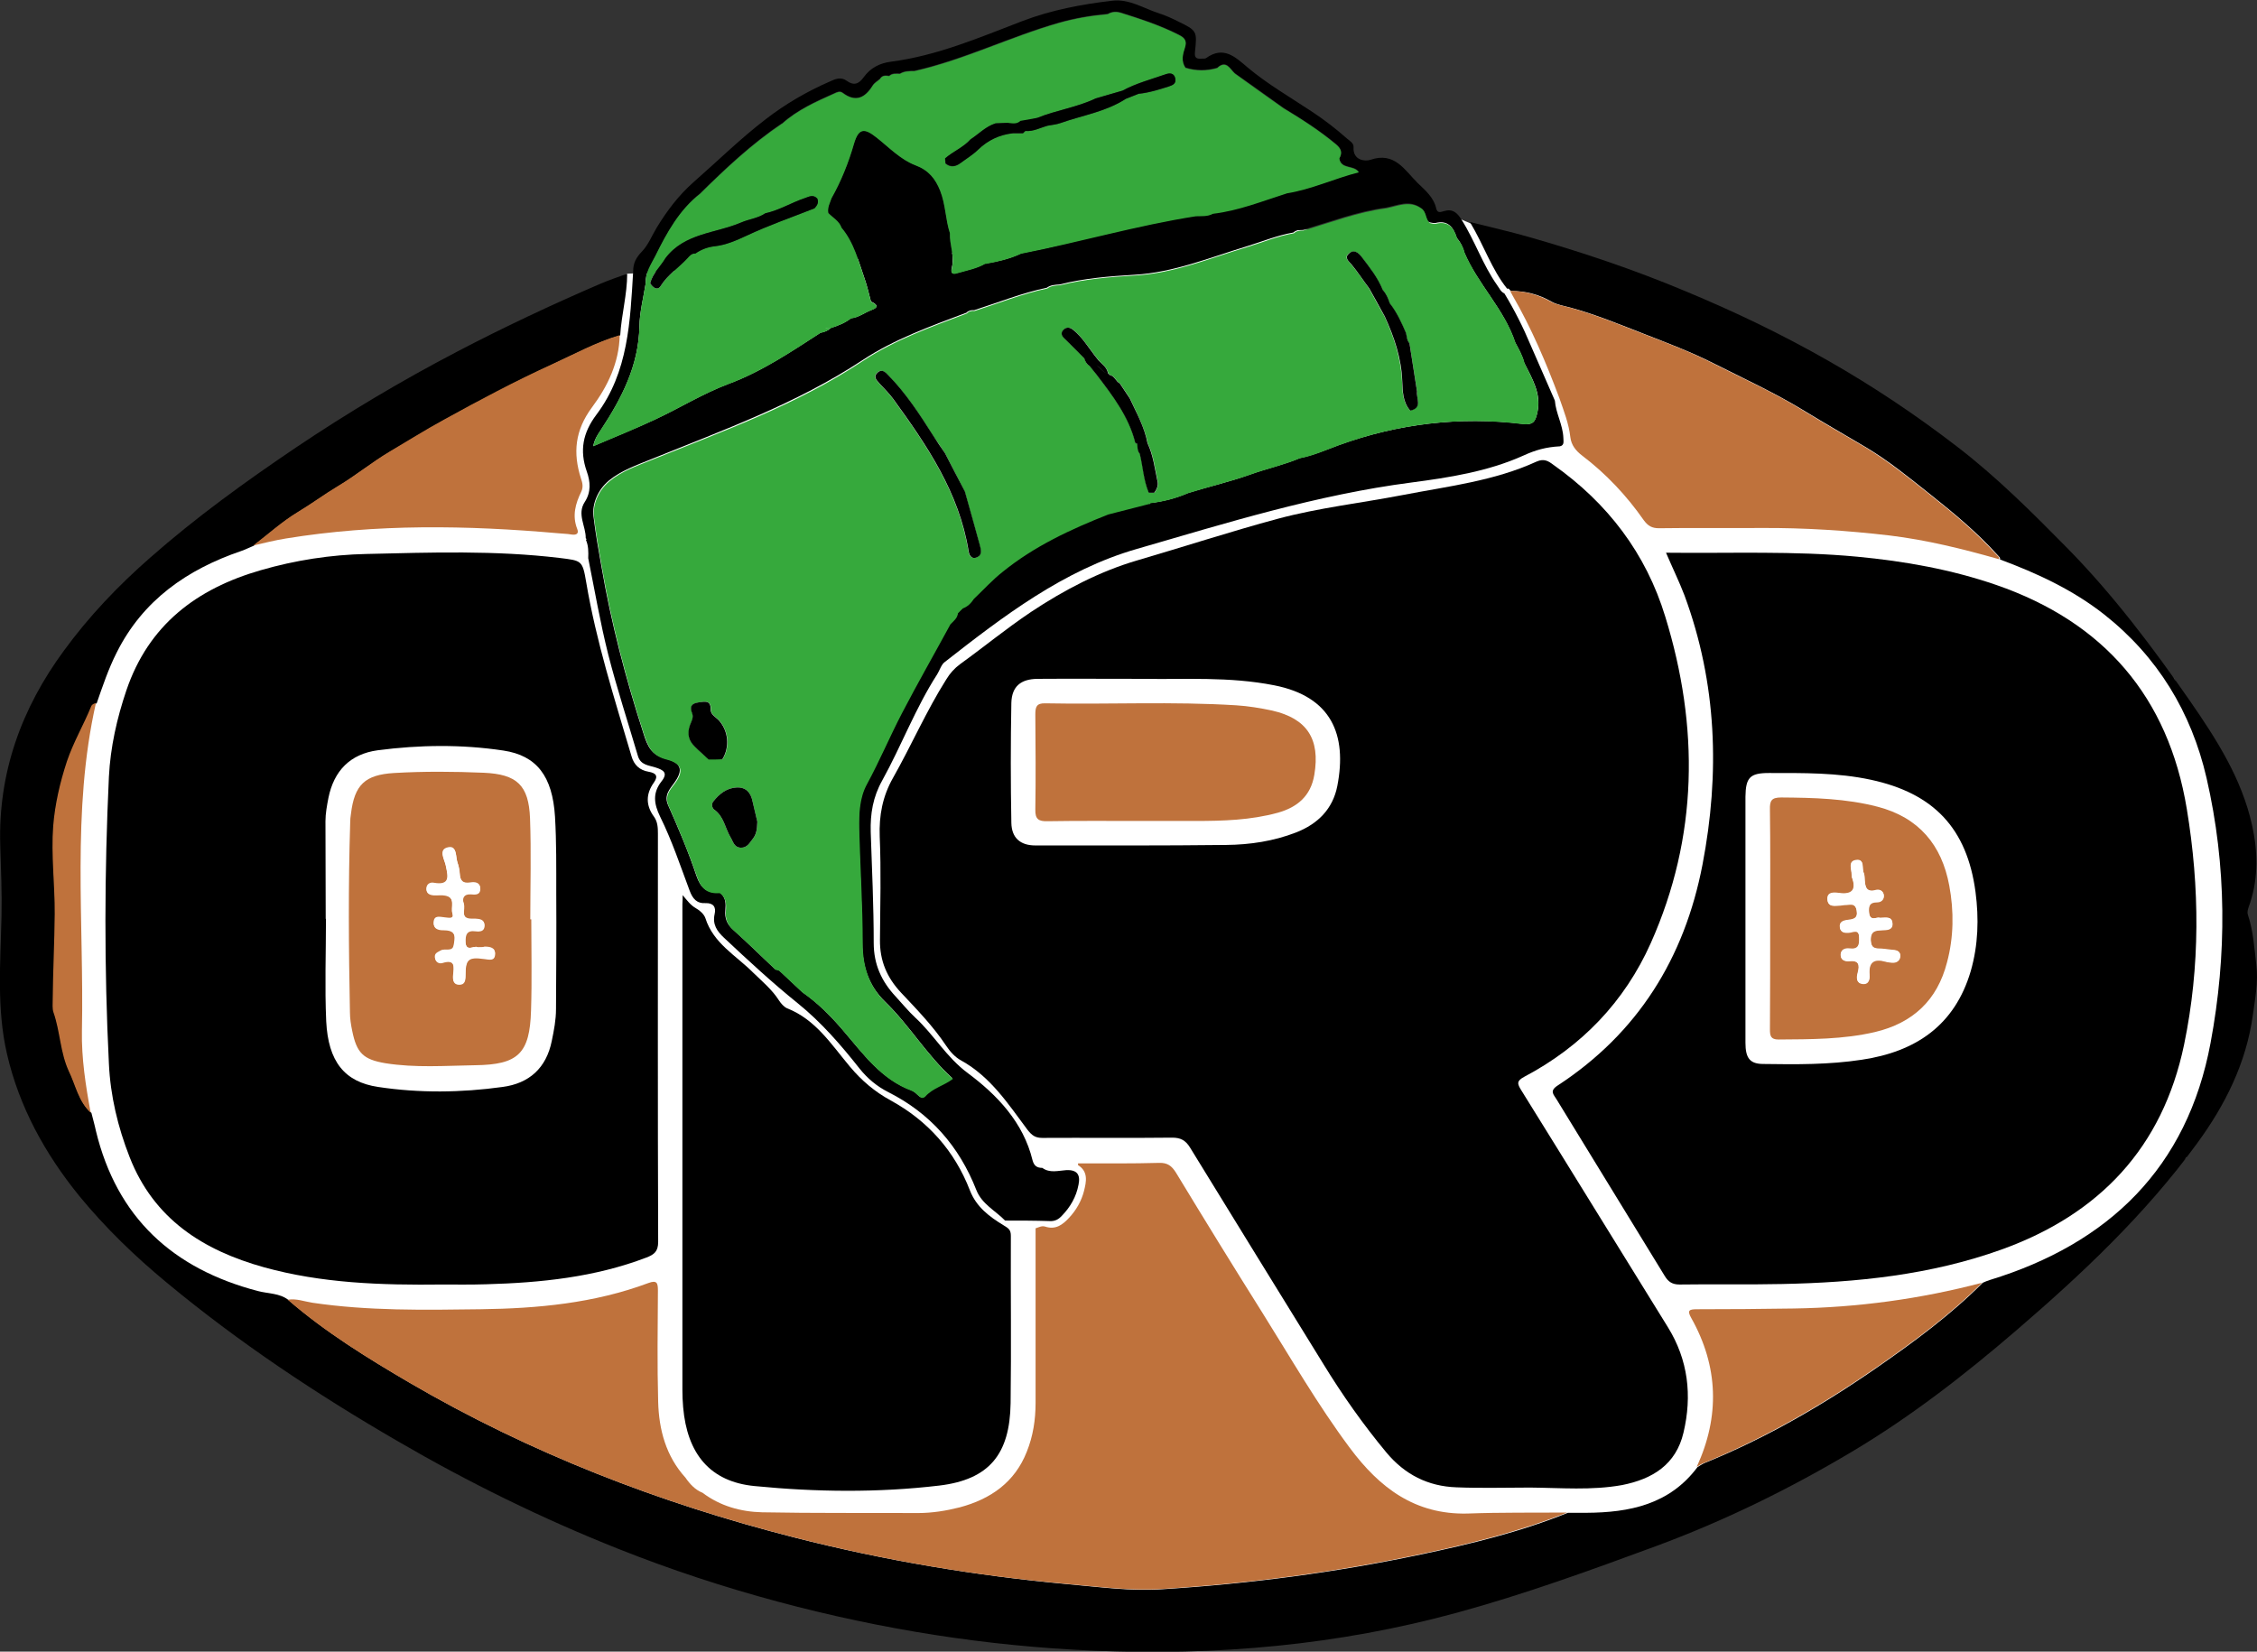 <?xml version="1.0" encoding="utf-8"?>
<!-- Generator: Adobe Illustrator 28.0.0, SVG Export Plug-In . SVG Version: 6.00 Build 0)  -->
<svg version="1.1" id="レイヤー_1" xmlns="http://www.w3.org/2000/svg" xmlns:xlink="http://www.w3.org/1999/xlink" x="0px"
	 y="0px" width="903.6px" height="661.3px" viewBox="0 0 903.6 661.3" enable-background="new 0 0 903.6 661.3"
	 xml:space="preserve">
<rect x="0" y="0" width="903.6" height="661.3" fill="#333333" stroke="none"/>
<path id="白" fill="#FFFFFF" d="M29.7,271.8l45.5-52l60.2-25.1L251,109.6l334.1-21.7L702.5,138c0,0,133.7,94.8,136.8,101.5
	c3.2,6.7,31.3,32.4,31.3,32.4l19.7,47.6l3.1,25v43.8l-6.2,38l-11.9,37.2l-36.9,35.8l-74,59l-84,47l-141,37h-137l-146-33l-135-74
	l-54-28l-19-22l-18.8-29.6l-15.2-40.4L9.6,373l2.8-58.9L29.7,271.8z"/>
<path id="輪郭" d="M603.4,115.6c-6.2-7.7-9.2-17.2-14.9-26.7c8.5,2.1,15.9,3.8,23.3,5.9c21.4,6.1,42.5,13.2,63,21.8
	c19.5,8.1,38.5,17.2,56.9,27.7c18.1,10.3,35.3,21.8,51.8,34.5c15.9,12.2,30,26.3,44,40.5c18.5,18.8,34.3,39.8,49.3,61.4
	c10.6,15.3,20.7,31.1,24.8,49.6c2.3,10.3,2.6,20.8-0.7,31c-0.5,1.6-1.4,3.4-1,4.8c2.2,6.5,2.6,13.3,3.4,20
	c0.9,7.1-0.5,13.8-1.4,20.6c-2.7,19-11,35.7-22.3,51.1c-20.7,28.4-46,52.2-72.4,74.9c-20.7,17.8-42.2,34.5-65.7,48.5
	c-25,14.9-51.1,27.7-78.4,37.8c-26.3,9.7-52.7,19.3-79.8,26.7c-47.6,13-96.2,17.3-145.4,15.2c-42.9-1.8-85-8.5-126.4-19.6
	c-21.6-5.8-42.9-12.8-63.8-21.1C217,608,187.5,593.5,159,576.9c-32.4-18.8-63.5-39.5-92.3-63.4c-12.7-10.5-24.5-21.9-35-34.7
	C18,461.9,7.7,443.2,2.8,422c-4.2-18.2-2.6-36.7-2.2-55.1c0.2-9.4-0.2-18.9-0.5-28.4c-0.9-29.1,8.5-54.9,25.5-78
	c10-13.7,21.6-25.9,34.5-37.2c18.4-16.2,38.2-30.5,58.5-44.2c20.7-13.9,42-26.6,64.2-38.2c18.9-9.9,38.1-18.9,57.6-27.3
	c3.5-1.5,7.1-2.7,10.7-4c0,8.3-2.3,16.4-2.8,24.7c-9.5,2.8-18.3,7.6-27.2,11.7c-14.6,6.7-28.9,14.4-43.1,22.1
	c-7.4,4.1-14.5,8.6-21.8,12.8c-7.1,4.2-13.6,9.5-20.7,13.8c-5.5,3.3-10.6,7.1-16.1,10.4c-6.3,3.8-11.9,8.9-17.8,13.4
	c-1.7,0.7-3.3,1.5-5,2.1c-21.7,7.4-39.4,19.7-49.9,40.7c-3.3,6.5-5.6,13.4-8,20.3c-0.8,0.3-1.6,0.4-1.9,1.3c-3,7.4-7.1,14.3-9.7,22
	c-2.8,8.5-4.9,17.2-5.5,25.9c-0.9,11.7,0.6,23.6,0.6,35.3c-0.1,11.4-0.7,22.9-0.8,34.3c0,1.7-0.2,3.4,0.3,5
	c2.7,7.7,2.7,16.2,6.2,23.7c2.7,5.6,3.8,12.1,8.7,16.5c0.6,2.4,1.3,4.8,1.8,7.2c8.4,34.7,30.8,55.2,64.8,64.1
	c4.1,1.1,8.7,0.8,12.3,3.6c14.9,12.9,31.6,23.2,48.5,33.1c48.3,28.2,100,48.2,154.1,62c36,9.2,72.6,15.3,109.6,18.7
	c12.6,1.1,25.1,2.9,37.8,2c34.8-2.2,69.2-6.7,103.3-13.9c20-4.2,39.8-9,58.9-16.7c2.5,0,5,0,7.4,0c17.3-0.1,33.3-3.3,44.5-18.3
	c1-0.6,2-1.3,3-1.7c24.6-10,47.5-23.3,69.2-38.4c14.7-10.2,29.2-20.9,42-33.7c0.9-0.4,1.8-0.8,2.8-1.1c47.7-14.6,79.1-45,88.4-94.9
	c6.6-35.3,6.5-70.9-1.6-106.1c-6.1-26.4-19.6-48.6-41-65.5c-12.6-9.9-26.9-16.5-41.7-22c0.2-0.8-0.4-1.1-0.8-1.6
	c-8.3-9.2-17.7-17-27.4-24.7c-8.3-6.6-16.5-13.3-25.6-18.7c-8.1-4.8-16.5-9.6-24.5-14.5c-11.8-7.2-24.2-12.9-36.5-19.1
	c-8.9-4.5-18.2-8-27.4-11.6c-9.8-3.8-19.4-7.8-29.6-10.6c-2.6-0.7-5.6-1.2-7.7-2.4c-5.2-3-10.5-4.3-16.3-4.3
	C604.3,116.1,604.2,115.3,603.4,115.6z"/>
<g id="ball_x3C_グループ_x3E_">
	<path fill="#BF723C" d="M627.4,605.6c-19,7.6-38.9,12.5-58.9,16.7c-34.1,7.2-68.5,11.7-103.3,13.9c-12.7,0.8-25.3-0.9-37.8-2
		c-37-3.3-73.6-9.5-109.6-18.7c-54.1-13.8-105.8-33.8-154.1-62c-16.9-9.9-33.6-20.2-48.5-33.1c3.4-0.6,6.6,0.7,9.9,1.2
		c22.3,3.3,44.8,2.9,67.3,2.6c22.9-0.3,45.5-2.4,67.2-10.5c3.5-1.3,3.8,0.1,3.8,3.1c-0.1,14.8-0.3,29.6,0.1,44.5
		c0.3,11.1,3.1,21.7,10.9,30.3c1.8,2.6,3.9,4.9,6.9,6.1c7,5.3,15.3,7.6,23.8,7.8c20.8,0.4,41.6,0.2,62.4,0.3
		c5.7,0,11.3-0.9,16.8-2.3c12.3-3.3,22-10,26.8-22.3c2.5-6.2,3.5-12.8,3.5-19.5c0-23.3,0-46.6,0-69.9c1.3-0.4,2.4-1.1,3.8-0.7
		c4.2,1.4,7-0.7,9.6-3.5c2.9-3.1,5-6.8,6-10.8c0.9-3.6,1.8-7.7-2.4-10.3c0-0.2,0-0.5,0-0.7c10.8,0,21.7,0.1,32.5-0.2
		c3.3-0.1,5,1.2,6.7,3.9c11.4,18.8,22.9,37.5,34.6,56.1c11.4,18.2,22.1,36.8,35,54.1c11.9,16,26.1,26.8,47.1,26.3
		C600.7,605.5,614.1,605.7,627.4,605.6z"/>
	<path fill="#BF723C" d="M800.3,223.9c-14.4-4.1-28.9-7.7-43.8-9.5c-17.1-2-34.2-3.1-51.3-3c-13.7,0.1-27.3-0.1-41,0.1
		c-2.8,0-4.4-0.9-6.1-3.2c-6.9-9.9-15.1-18.6-24.7-25.9c-2.6-2-4.3-4.2-4.7-7.3c-0.6-5.5-2.6-10.5-4.4-15.7
		c-5.3-14.2-11.2-28.1-18.8-41.2c-0.3-0.6-0.6-1.1-0.9-1.7c5.8,0,11.1,1.4,16.3,4.3c2.1,1.2,5.1,1.7,7.7,2.4
		c10.2,2.8,19.8,6.8,29.6,10.6c9.3,3.6,18.6,7.1,27.4,11.6c12.2,6.2,24.7,11.8,36.5,19.1c8,4.9,16.3,9.7,24.5,14.5
		c9,5.4,17.3,12.1,25.6,18.7c9.6,7.6,19.1,15.5,27.4,24.7C800,222.8,800.5,223.1,800.3,223.9z"/>
	<path fill="#BF723C" d="M223.4,213.5c-36.4-3.2-72.7-3.8-108.9,2.1c-4.4,0.7-8.7,1.8-13.1,2.8c5.9-4.5,11.5-9.6,17.8-13.4
		c5.5-3.3,10.6-7.1,16.1-10.4c7.1-4.2,13.6-9.6,20.7-13.8c7.3-4.3,14.4-8.8,21.8-12.8c14.1-7.8,28.4-15.4,43.1-22.1
		c9-4.1,17.7-8.9,27.2-11.7c-0.2,11-4.9,20.6-11.1,28.9c-6.8,9.2-7.7,18.2-4.4,28.5c0.6,1.7,1,3.4,0.1,5.3
		c-2.3,4.7-3.7,9.6-1.6,14.9c0.8,2-0.5,2.5-2.4,2.2C227.1,213.7,225.2,213.7,223.4,213.5z"/>
	<path fill="#BF723C" d="M679.3,587.3c9.3-20.2,8.7-40.2-2.2-59.6c-1.7-3-0.9-3.5,2.2-3.5c13,0,25.9-0.1,38.9-0.3
		c25.5-0.4,50.6-3.8,75.3-10.3c-12.7,12.8-27.2,23.4-42,33.7c-21.8,15.1-44.6,28.3-69.2,38.4C681.2,586,680.3,586.8,679.3,587.3z"/>
	<path fill="#BF723C" d="M38.4,281.5c-9.8,43.4-4.7,87.5-5.6,131.3c-0.2,10.9,1.5,21.9,3.5,32.7c-4.9-4.5-6-10.9-8.7-16.5
		c-3.5-7.5-3.5-16-6.2-23.7c-0.5-1.5-0.3-3.3-0.3-5c0.1-11.4,0.7-22.9,0.8-34.3c0.1-11.7-1.5-23.6-0.6-35.3
		c0.7-8.7,2.7-17.4,5.5-25.9c2.6-7.7,6.7-14.6,9.7-22C36.9,281.9,37.7,281.7,38.4,281.5z"/>
	<path fill="#BF723C" d="M456.4,328.7c-12.3,0-24.7-0.1-37,0.1c-3.6,0.1-5-0.8-4.9-4.7c0.2-12.7,0.1-25.3,0-38c0-3,0.4-4.6,4-4.5
		c25.5,0.5,51-0.8,76.5,0.8c4.8,0.3,9.6,1.1,14.3,2.1c14,3.2,19.3,11.4,16.9,25.7c-1.4,8.5-6.8,13-14.6,15.2
		c-10.9,3-22,3.3-33.2,3.3C471.1,328.7,463.8,328.7,456.4,328.7z"/>
	<path fill="#BF723C" d="M708.7,367.7c0-14.5,0.1-29-0.1-43.5c-0.1-3.6,0.6-4.9,4.5-4.9c13,0.1,25.9,0.4,38.6,3.7
		c16.5,4.3,25.7,15.3,28.7,31.6c1.9,10.2,1.8,20.6-0.9,30.7c-3.9,15.2-13.7,24.3-28.8,27.9c-12.8,3-25.8,2.9-38.7,3
		c-3.1,0-3.4-1.5-3.4-4C708.7,397.4,708.7,382.5,708.7,367.7C708.7,367.7,708.7,367.7,708.7,367.7z M752.6,367.5
		c-1.2-0.5-4,1.8-4.3-2.2c-0.2-2.7,0.3-4,3.3-4c1.6,0,2.9-1.2,2.6-3c-0.3-1.6-1.7-2.2-3.1-1.8c-3.7,1-4.3-1.1-4.5-3.9
		c-0.1-1,0-2.1-0.4-3c-0.9-1.9,0.6-5.7-3.1-5.1c-3.2,0.5-1.7,3.7-1.7,5.9c0,0.3,0,0.7,0.1,1c1.9,5,0.2,7-5.1,6.3
		c-2.1-0.3-5-0.5-4.7,2.7c0.3,3,3.1,2.3,5.2,2.2c0.5,0,1-0.2,1.5-0.2c2,0.1,4.4-1.2,5,2.3c0.5,3.3-1.4,3.5-3.7,3.8
		c-1.7,0.2-3.5,0.8-3,3.1c0.4,1.9,1.9,2,3.5,1.9c1.7-0.1,4.1-1.7,4.2,2c0.1,2.9-0.2,4.9-3.9,4.4c-1.8-0.2-3.5,0.5-3.5,2.6
		c0,1.9,1.6,2.5,3.2,2.4c4.1-0.5,4.5,1.5,3.6,4.8c-0.5,1.9-0.6,4,1.9,4.3c2.5,0.3,3-1.9,2.8-3.7c-0.4-5.2,1.9-6.5,6.5-5.2
		c0.8,0.2,1.6,0.3,2.5,0.4c1.7,0.1,3.1-0.7,3.3-2.4c0.2-1.8-1-2.6-2.8-2.6c-1.5,0-3-0.4-4.4-0.5c-2.4-0.1-4.4,0.2-4.6-3.5
		c-0.1-3.9,2.1-3.9,4.6-4c1.8-0.1,4.1,0,4.1-2.5C757.6,366.7,755,367.5,752.6,367.5z"/>
	<path fill="#BF723C" d="M212.7,368.1c0,12.2,0.3,24.3-0.1,36.5c-0.5,17.2-5.1,21.7-22.4,21.9c-12,0.2-24,1.1-35.9-0.8
		c-8.9-1.5-11.5-4.1-13.3-13c-0.5-2.4-0.9-4.9-0.9-7.4c-0.5-25.3-0.7-50.6,0.1-75.9c0-1.2,0.1-2.3,0.3-3.5
		c1.4-11.7,5.6-15.7,17.3-16.4c12-0.7,24-0.6,35.9-0.1c13.2,0.6,18,4.9,18.5,18.3c0.5,13.5,0.1,27,0.1,40.4
		C212.5,368.1,212.6,368.1,212.7,368.1z M191.2,379.3c-1.2-1-4.6,2.2-4.9-2.3c-0.2-3,0.4-4.9,4-4.4c1.8,0.3,3.6,0,3.6-2.3
		c0-2.2-1.9-2.4-3.6-2.5c-0.5,0-1,0-1.5,0c-4.9,0-2.4-4-3.2-6.2c-0.8-2.2,0-4.1,2.8-3.8c1.8,0.2,3.6,0.2,3.8-2
		c0.1-2.6-2.1-2.8-3.9-2.5c-3.1,0.5-4.1-0.8-4.3-3.7c-0.1-1.5-0.4-3-0.9-4.4c-0.8-2.3-0.1-6.7-3.6-6c-4.2,0.8-1.6,4.7-1.1,7.1
		c0.9,4.3,2.1,8.4-4.9,7.1c-1.4-0.2-2.7,0.6-2.8,2.2c-0.1,1.9,1.3,2.5,2.9,2.6c1.5,0.1,3-0.2,4.5,0.1c4.5,0.9,2.2,4.9,3,7.3
		c0.8,2.5-1.5,1.8-2.9,1.7c-1.8-0.1-4.5-1.2-4.6,2c-0.1,2.8,2.5,2.9,4.4,2.9c5,0.1,4.1,3.6,3.6,6.3c-0.5,2.7-3.4,1.1-5.1,2
		c-1.1,0.7-2.6,1-2.4,2.8c0.2,1.6,1.5,2.4,2.9,2c5.4-1.7,4.7,1.8,4.4,5c-0.2,1.8,0,3.6,2.2,3.7c2.5,0.1,2.7-1.7,2.7-3.8
		c0-6.3,1.2-7.3,7.5-6.5c1.9,0.3,4,1,4.3-1.6c0.4-2.7-1.9-3.1-4.1-3.1C193.2,379.3,192.4,379.3,191.2,379.3z"/>
</g>
<g id="縄_x3C_グループ_x3E_">
	<path fill="#FFFFFF" d="M752.6,367.5c2.4,0,4.9-0.8,5,2.3c0.1,2.5-2.3,2.4-4.1,2.5c-2.6,0.2-4.7,0.2-4.6,4c0.1,3.7,2.2,3.4,4.6,3.5
		c1.5,0.1,3,0.4,4.4,0.5c1.8,0.1,3,0.8,2.8,2.6c-0.2,1.7-1.6,2.5-3.3,2.4c-0.8,0-1.7-0.1-2.5-0.4c-4.6-1.4-7,0-6.5,5.2
		c0.2,1.8-0.3,4-2.8,3.7c-2.5-0.3-2.4-2.4-1.9-4.3c0.9-3.3,0.5-5.2-3.6-4.8c-1.6,0.2-3.2-0.5-3.2-2.4c0-2.1,1.7-2.8,3.5-2.6
		c3.7,0.5,4-1.5,3.9-4.4c-0.1-3.7-2.4-2.2-4.2-2c-1.6,0.1-3.2,0-3.5-1.9c-0.4-2.3,1.3-2.9,3-3.1c2.3-0.3,4.3-0.5,3.7-3.8
		c-0.6-3.5-3-2.3-5-2.3c-0.5,0-1,0.1-1.5,0.2c-2.1,0.1-4.9,0.9-5.2-2.2c-0.3-3.2,2.6-3,4.7-2.7c5.3,0.7,6.9-1.4,5.1-6.3
		c-0.1-0.3-0.1-0.7-0.1-1c0-2.2-1.6-5.4,1.7-5.9c3.6-0.6,2.2,3.3,3.1,5.1c0.4,0.9,0.3,2,0.4,3c0.2,2.8,0.8,4.9,4.5,3.9
		c1.4-0.4,2.8,0.3,3.1,1.8c0.3,1.8-0.9,3-2.6,3c-3-0.1-3.5,1.2-3.3,4C748.6,369.3,751.4,366.9,752.6,367.5z"/>
	<path fill="#FFFFFF" d="M191.2,379.3c1.2,0,2,0,2.9,0c2.2,0,4.4,0.4,4.1,3.1c-0.3,2.5-2.4,1.8-4.3,1.6c-6.4-0.9-7.5,0.1-7.5,6.5
		c0,2-0.2,3.9-2.7,3.8c-2.2-0.1-2.4-1.9-2.2-3.7c0.3-3.2,1-6.7-4.4-5c-1.4,0.4-2.7-0.4-2.9-2c-0.2-1.7,1.2-2.1,2.4-2.8
		c1.6-1,4.6,0.7,5.1-2c0.5-2.8,1.4-6.2-3.6-6.3c-1.9,0-4.5-0.1-4.4-2.9c0.2-3.2,2.8-2,4.6-2c1.4,0,3.7,0.7,2.9-1.7
		c-0.8-2.5,1.5-6.5-3-7.3c-1.4-0.3-3,0-4.5-0.1c-1.6-0.1-3.1-0.7-2.9-2.6c0.1-1.6,1.4-2.5,2.8-2.2c7.1,1.3,5.8-2.8,4.9-7.1
		c-0.5-2.4-3.1-6.3,1.1-7.1c3.5-0.7,2.8,3.7,3.6,6c0.5,1.4,0.8,2.9,0.9,4.4c0.1,2.8,1.2,4.2,4.3,3.7c1.8-0.3,4-0.1,3.9,2.5
		c-0.1,2.2-1.9,2.2-3.8,2c-2.8-0.2-3.6,1.6-2.8,3.8c0.8,2.2-1.7,6.2,3.2,6.2c0.5,0,1,0,1.5,0c1.7,0.1,3.6,0.3,3.6,2.5
		c0,2.3-1.7,2.5-3.6,2.3c-3.5-0.5-4.1,1.4-4,4.4C186.6,381.5,190,378.3,191.2,379.3z"/>
</g>
<g id="ORD_x3C_グループ_x3E_">
	<path d="M612.6,595.6c-9.8,0-19.7,0.3-29.5-0.1c-11.4-0.4-20.7-5.1-28.1-14c-9.3-11.2-17.6-23-25.2-35.4
		c-17.8-28.9-35.7-57.8-53.4-86.7c-1.8-2.9-3.8-3.9-7.1-3.9c-17.3,0.2-34.7,0-52,0.1c-2.7,0-4.1-0.9-5.9-3.2
		c-7.7-10.3-14.8-21.3-26.6-27.8c-2.4-1.3-4.4-3.5-6-5.9c-5.2-7.8-11.7-14.5-18.1-21.3c-5.6-6-8.5-12.7-8.4-21.1
		c0.1-13.8,0.5-27.6-0.1-41.4c-0.3-8.3,1.1-16,5.3-23.4c7.3-12.9,13.4-26.9,21.3-39.4c1.5-2.5,3.3-4.5,5.6-6.2
		c10.1-7.3,18-13.9,28.4-20.9c13.1-8.7,27.4-16.2,42.4-20.6c18.8-5.5,37.5-11.6,56.4-16.7c16.4-4.4,33.4-6.3,50-9.5
		c18.1-3.5,36.6-5.6,53.6-13.4c3-1.3,4.7-0.2,6.7,1.3c21.7,15.3,37.1,35.5,44.8,60.8c13.6,44.1,13.2,88.1-5.8,130.7
		c-10.5,23.5-27.7,41.4-50.6,53.5c-3.2,1.7-2.9,2.8-1.2,5.5c19.6,31.5,39,63.1,58.6,94.7c8.2,13.2,9.8,27.5,6.3,42.3
		c-3,12.8-12.4,18.6-24.6,21C637.2,596.8,624.9,595.7,612.6,595.6z M458.6,271.8c-16.3,0-29.8-0.1-43.3,0c-6.6,0.1-10.2,3-10.4,9.6
		c-0.3,16-0.3,32,0,48c0.1,6.1,3.6,9.1,9.6,9.1c25.5,0,51,0.1,76.5-0.2c9.5-0.1,18.9-1.5,27.9-5c8.7-3.4,14.7-9.4,16.5-18.6
		c4-20.6-2.4-35.8-25.2-40.3C492.1,270.8,473.9,272.1,458.6,271.8z"/>
	<path d="M667,221.3c25.8,0.3,51.2-0.8,76.6,1.6c19,1.8,37.6,5.1,55.6,11.3c43.1,14.9,68.9,44.8,76.3,89.7
		c5.2,31.4,5.4,63.1-1.1,94.4c-8.6,41.2-33.9,67.9-73.1,82c-28.4,10.2-58,13.2-87.9,13.8c-13.7,0.3-27.3,0-41,0.2
		c-2.9,0-4.5-1.1-5.9-3.4c-14.4-23.6-28.9-47.1-43.3-70.7c-1.1-1.9-3-3.3,0.3-5.5c32.2-21,50.9-51.1,58.1-88.5
		c7-36.5,5.8-72.6-7.2-107.8C672.3,232.9,669.6,227.4,667,221.3z M698.8,368c0,16.5,0,33,0,49.5c0,6.2,1.8,8.5,7.2,8.5
		c13.2,0.2,26.3,0.3,39.4-1.7c21.5-3.2,37.2-13.7,43.6-35.5c3-10.4,3.3-21.1,1.9-31.7c-3.4-25.5-16.8-39.5-41.9-44.9
		c-13.5-2.9-27.1-2.7-40.8-2.7c-7.6,0-9.3,1.8-9.4,9.5C698.8,335.4,698.8,351.7,698.8,368z"/>
	<path d="M177.3,514.3c-24.9,0.3-48.5-0.5-71.6-6.9c-24.4-6.8-44.1-19.3-53.8-44.1c-4.7-12-7.7-24.5-8.3-37.4
		c-1.9-38.3-1.8-76.6,0-114.9c0.6-11.8,3.2-23.4,7-34.6c8.9-26.2,28.1-40.7,53.8-48.1c13.8-4,28-6.2,42.3-6.5
		c25.8-0.6,51.6-1.5,77.4,1.6c8.8,1.1,9.1,0.9,10.6,9.8c4,23.7,11.3,46.5,18.1,69.5c1,3.6,3.3,5.7,6.9,6.3c2.8,0.5,4,1.6,2.1,4.3
		c-3.3,4.6-3.3,9.2,0.1,13.8c1.4,2,1.5,4.3,1.5,6.7c0,54.5-0.1,108.9,0.1,163.4c0,3.9-1.6,5.1-4.7,6.3
		c-20.7,7.9-42.3,10.1-64.2,10.7C188.4,514.4,182.3,514.3,177.3,514.3z M130.4,367.9c0,0,0.1,0,0.1,0c0,13.7-0.5,27.3,0.1,41
		c0.8,16.1,7.3,24.3,20.8,26.3c16.5,2.5,33.2,2.3,49.8,0c10.6-1.4,17.5-7.5,19.7-18.4c0.9-4.3,1.7-8.5,1.7-12.8
		c0.1-15.5,0.2-31,0.1-46.5c0-10.2,0.1-20.3-0.5-30.5c-1-16.2-7.3-24.5-20.7-26.5c-16.7-2.5-33.5-2.3-50.3-0.1
		c-11,1.5-17.5,8.2-19.7,19c-0.6,3.1-1.2,6.3-1.2,9.4C130.3,341.9,130.4,354.9,130.4,367.9z"/>
	<path d="M273.3,358.4c1.8,2.1,3.1,4,5.4,5.3c1.5,0.8,3.2,2.4,3.7,3.9c3.2,10.1,12.2,14.9,19,21.7c3.7,3.6,7.7,6.9,10.5,11.3
		c0.8,1.2,1.9,2.5,3.2,3.1c11.5,4.5,17.8,14.6,25.2,23.4c4.7,5.6,9.9,10,16.3,13.5c14.8,8.1,25.6,20.2,31.7,36
		c2.6,6.7,7.9,10.6,13.5,14c2,1.2,2.9,1.8,2.9,4.2c-0.1,22.3,0.2,44.7-0.1,67c-0.3,20.4-8.5,30.6-28.6,33
		c-24.5,2.9-49.3,2.6-73.8,0.2c-18-1.7-27.1-13-28.7-31.6c-0.2-2.3-0.3-4.7-0.3-7c0-64.8,0-129.6,0-194.4
		C273.3,360.7,273.3,359.5,273.3,358.4z"/>
</g>
<g id="輪郭_x3C_グループ_x3E_">
	<path d="M332.5,131.5C332.5,131.5,332.5,131.5,332.5,131.5C332.5,131.5,332.5,131.5,332.5,131.5L332.5,131.5z"/>
	<path d="M625.9,175.3c-0.2-5.2-3-9.8-3.4-14.9c-3.2-7.4-6.5-14.8-9.7-22.2c-3-7.2-6.5-14.1-10.5-20.7c-1.5-0.7-2-2.1-2.9-3.3
		c-5.8-8.2-8.9-17.8-14.3-26.3c-1.7-2.7-3.5-4.4-6.9-3.4c-1.2,0.3-2.7,1.1-3.2-1c-1-4.5-4.4-7.3-7.4-10.2c-5.2-5.1-9.2-12.7-19-9.3
		c-2.1,0.7-7,0.2-6.7-5c0.1-1.7-1.4-2.5-2.6-3.5c-4.5-4-9.2-7.6-14.2-10.9c-8.6-5.7-17.6-10.9-25.5-17.5c-5.1-4.3-9.7-8.9-16.8-3.8
		c-0.5,0.3-1.3,0.1-2,0.2c-1.9,0.1-2.6-0.5-2.4-2.6c0.9-8.5,0.9-8.6-6.9-12.4c-2.4-1.2-4.8-2.3-7.3-3.1c-6.3-2-12.2-6-19-5.1
		C433.1,1.7,421,4,409.4,8.4c-17.2,6.6-34.2,13.9-52.7,16.3c-4.6,0.6-8.2,2.5-10.9,6.2c-2,2.8-4,3.5-6.9,1.4
		c-2.2-1.6-4.5-0.7-6.6,0.3c-9.2,4-17.8,9-25.7,15.1c-10.2,7.8-19.3,16.8-28.9,25.2c-5.9,5.2-10.6,11.4-14.7,18.1
		c-2,3.3-3.4,7-6,9.7c-2.3,2.4-3.5,4.6-3.5,7.8c-1.2,20.1-1.9,40.5-14.7,57.5c-5.5,7.3-6.8,14.4-3.9,22.7c1.5,4.2,1.8,8.3-0.8,12.3
		c-3.2,4.9,0.5,9.7,0.4,14.5c0.3,0.2,0.4,0.4,0.1,0.7c1,2.3,1,4.8,0.9,7.3c2.6,12.9,4.8,25.8,8,38.5c3.5,13.7,7.9,27.1,11.9,40.7
		c1.1,3.7,4.4,3.7,7.1,4.6c3.1,1,5.1,2.1,2.3,5.6c-3.5,4.5-3.1,8.8-0.5,14.1c4.7,9.5,8.1,19.7,11.8,29.6c1.2,3.2,2.8,5.2,6.4,5
		c3-0.1,4.3,1.5,3.6,4.4c-0.9,4.1,0.9,6.8,3.8,9.5c9.6,9,19.2,17.9,29.5,26.2c9.4,7.6,17.2,16.6,24.7,26.1c3.2,4,6.9,7.1,11.4,9.4
		c16.9,8.5,28.5,21.7,35.4,39.3c2.2,5.6,7.6,8.2,11.5,12.2c6,0,11.9,0,17.9,0.2c2.1,0.1,3.5-0.7,4.8-2.1c3.4-3.5,5.8-7.6,6.7-12.5
		c0.8-3.9-0.5-6-4.9-5.8c-3.2,0.2-6.6,1.3-9.6-0.9c-2.1,0-3.3-0.8-3.9-3c-3.7-15.3-14.3-26.3-26-35c-8.6-6.4-13.5-15.3-21-22.2
		c-2.8-2.6-5.2-5.6-7.8-8.4c-5.7-6.1-8.8-12.9-8.8-21.5c0-14.8-0.7-29.6-1.2-44.4c-0.2-7.3,0.9-14,4.6-20.6
		c7.7-13.9,13.3-29,22-42.5c0.9-1.4,1.7-4,3-4.9c23.5-18.4,47.7-36.9,76.9-45.3c36.2-10.5,72.2-21.7,109.9-26.6
		c15.2-2,30.7-4.4,44.9-10.8c4.8-2.2,9-3.4,14.6-3.7C626.4,178.3,625.9,176.7,625.9,175.3z M240.6,172.1
		c8.3-12.6,15.1-25.7,15.4-41.4c0.1-5.8,1.6-11.5,2.5-17.2c-0.2-4.2,2.1-7.5,3.9-11c4.6-9.4,9.6-18.4,17.9-25.1
		c10.3-10.1,20.7-20,32.7-28l0.1,0c6.1-5.5,13.5-8.8,20.9-12.1c1.1-0.5,2.2-1.1,3.3-0.3c5.2,4,9,2.2,12.1-2.9
		c0.7-1.1,1.9-1.8,2.9-2.6c0.9-1.5,2.2-1.4,3.7-1.2c1.2-1.2,2.8-0.9,4.3-0.9c1.8-1.1,3.8-1.1,5.8-1.1c19.9-4.5,38.3-13.7,57.9-19.3
		c6.4-1.8,12.9-2.9,19.5-3.5c1.7-1,3.5-1,5.3-0.5c7.9,2.5,15.8,5.1,23.3,8.9c2.4,1.2,3.1,2.6,2.3,5c-0.9,2.7-1.6,5.5,0.2,8.1
		c4.2,1.3,8.4,1.3,12.7,0.1l0,0c3.7-3.4,5.1,0.4,7.1,2.2l0,0c6.5,4.6,13,9.2,19.5,13.9c7.2,4.4,14.3,8.9,20.8,14.3
		c2.1,1.7,3,3.4,1.5,5.8c0.6,4.5,5.8,2.5,7.8,5.5c-9.8,2.5-18.8,6.8-28.7,8.4c-9.8,3-19.4,6.9-29.7,8.2c-2.2,1.2-4.6,0.9-6.9,1
		c-23.6,3.7-46.5,10.4-69.9,15c-4.5,2.2-9.4,3.3-14.3,4.1l0-0.1c-3.4,2-7.3,2.7-11.1,3.8c-1.4,0.4-3.1,0.8-2.3-2.2
		c1.1-4.6-1-9.1-0.8-13.8c-1.8-5.5-1.7-11.5-3.9-16.9c-2-4.8-4.6-8.3-9.9-10.2c-6-2.2-10.6-7.2-15.7-11.2c-5-3.9-7.1-3.6-8.9,2.6
		c-2.2,7.6-5.1,14.9-9,21.8c-0.7,1.9-1.7,3.7-1.3,5.9c1.8,1.9,4.4,3.2,5.3,5.9c5,6,6.8,13.5,9.3,20.6c1,2.9,1.7,6,2.5,9
		c2,1,3.7,2.1,0.2,3.4c-2.7,1-5.1,3-8.2,3.3l0,0c-2.4,1.9-5.2,3-8.1,3.9c-1.1,1.1-2.5,1.6-4.1,1.9c-11.8,7.6-23.4,15.5-36.9,20.5
		c-10.1,3.8-19.4,9.6-29.3,14.2c-7.9,3.7-16,6.9-24.8,10.7C238.1,175.7,239.4,173.9,240.6,172.1z M615.5,165.1
		c-0.8,3.5-1.5,5.2-6,4.6c-25.1-3-49.7-0.1-73.5,8.5c-5.1,1.9-10.2,4.1-15.6,5.2c-6.4,2.7-13.3,4.2-19.7,6.5
		c-8.3,3-16.8,4.9-25.1,7.5c-4.9,2.1-9.9,3.4-15.2,4c0,0-0.2,0.2-0.2,0.2l-0.3-0.1c-5.5,1.4-10.9,2.8-16.4,4.2
		c-15,6-29.5,12.7-42.2,22.9c-4.1,3.3-7.7,7.2-11.6,10.9c-1.1,1.7-2.4,3-4.4,3.8c-0.7,0.7-1.3,1.4-2,2c-0.1,2-1.7,3.1-3,4.4
		c-6.5,11.8-13.1,23.5-19.3,35.4c-4.9,9.4-9,19.3-14.1,28.6c-3,5.5-3.2,11.9-3.1,18c0.3,15.3,1.4,30.6,1.4,45.9
		c0,9.3,2.6,17.1,9.1,23.4c9.8,9.5,16.7,21.4,27,30.7c-3.7,2.6-8.1,3.6-11,7c-0.8,0.9-1.7,0.8-2.6-0.1c-0.9-0.8-1.7-1.7-2.8-2.1
		c-12.2-4.5-19.4-14.7-27.4-24c-4.9-5.7-10.1-11-16.3-15.3c-3.1-2.9-6.2-5.9-9.4-8.8c-0.5-0.1-1-0.3-1.5-0.4
		c-5.6-5.2-11-10.6-16.7-15.7c-2.5-2.2-3.5-4.6-3.2-7.8c0.2-2.7,0.3-5.4-2.4-7.2c-5,0.4-7.5-1.8-9.2-6.7c-3.2-9.6-7.2-19-11.3-28.2
		c-1.8-4,0.7-6.5,2.4-8.9c3.8-5.2,2.9-8.1-3.3-9.7c-5.8-1.5-7.4-5-9-10.2c-7.1-21.9-12.9-44-16.8-66.7c-1.2-6.7-2.4-13.5-3.2-20.2
		c-0.6-5,1.8-10.7,6.2-14.3c4.9-4,10.9-6.1,16.8-8.5c28.9-11.7,58.3-22.3,84.7-39.7c12.7-8.4,27.3-13.6,41.6-19c0.9-0.9,2-1.1,3.1-1
		c9.7-3.1,19.1-6.9,29.1-9c1.5-1.1,3.3-1.2,5.1-1.3c9.9-2.5,20-3.3,30.1-3.9c15.6-0.9,30.1-6.9,44.9-11.4c6.2-1.9,12.2-4.4,18.6-5.5
		c1.1-1,2.4-1.1,3.8-1.1c11-3.2,21.8-7.4,33.3-8.9c4.6-0.9,9.2-3.2,13.8,0c2.3,1.3,1.8,4.3,3.5,5.9c0.8,0.1,1.7,0.4,2.4,0.3
		c5.1-1.3,7.3,1.7,8.6,5.9c1.4,1.7,2.5,3.6,3,5.8c5.4,12.8,16,22.7,20.4,36.1c1.4,2.6,2.9,5.2,3.6,8.1
		C613.4,151.6,617.2,157.6,615.5,165.1z"/>
	<path d="M331.5,85.4C331.5,85.4,331.5,85.4,331.5,85.4C331.5,85.4,331.5,85.4,331.5,85.4L331.5,85.4z"/>
</g>
<g id="帽子色_x3C_グループ_x3E_">
	<path fill="#36A93C" d="M380.3,93.4c-0.2,4.6,2,9.2,0.8,13.8c-0.7,3,1,2.6,2.3,2.2c3.7-1.1,7.7-1.8,11.1-3.8c0,0,0,0.1,0,0.1
		c4.9-0.9,9.8-2,14.3-4.1c23.4-4.6,46.3-11.3,69.9-15c2.3-0.1,4.7,0.2,6.9-1c10.3-1.2,19.9-5.1,29.7-8.2c9.9-1.6,18.9-5.9,28.7-8.4
		c-2-3-7.1-1-7.8-5.5c1.4-2.5,0.6-4.1-1.5-5.8c-6.5-5.4-13.6-10-20.8-14.3c-6.5-4.6-13-9.2-19.5-13.9l0,0c-2-1.8-3.5-5.6-7.1-2.2
		c0,0,0,0,0,0c-4.2,1.2-8.5,1.2-12.7-0.1c-1.8-2.7-1.1-5.4-0.2-8.1c0.8-2.5,0.1-3.8-2.3-5c-7.4-3.8-15.3-6.4-23.3-8.9
		c-1.8-0.6-3.6-0.5-5.3,0.5c-6.6,0.6-13.2,1.7-19.5,3.5c-19.6,5.6-37.9,14.8-57.9,19.3c0,0,0,0,0,0c-2,0-4,0-5.8,1.1
		c-1.5,0-3-0.3-4.3,0.9c-1.4-0.2-2.8-0.4-3.7,1.2c-1,0.9-2.3,1.6-2.9,2.6c-3.1,5-6.9,6.8-12.1,2.9c-1.1-0.8-2.2-0.2-3.3,0.3
		c-7.4,3.3-14.8,6.6-20.9,12.1c0,0-0.1,0-0.1,0c-12,8.1-22.5,17.9-32.7,28c0.7,0,1.2,0.3,1.5,0.7c-0.3-0.4-0.8-0.7-1.5-0.7
		C272,84,267,93.1,262.4,102.4c-1.8,3.5-4.1,6.8-3.9,11c-0.9,5.7-2.4,11.5-2.5,17.2c-0.3,15.7-7.1,28.8-15.4,41.4
		c-1.2,1.8-2.5,3.7-3.1,6.7c8.8-3.7,16.9-7,24.8-10.7c9.8-4.6,19.2-10.4,29.3-14.2c13.4-5,25-12.8,36.9-20.5
		c1.5-0.3,2.9-0.8,4.1-1.9c2.9-1,5.7-2,8.1-3.9c0,0,0,0,0,0c3-0.3,5.4-2.3,8.2-3.3c3.5-1.3,1.8-2.4-0.2-3.4c-0.8-3-1.5-6.1-2.5-9
		c-2.5-7.1-4.2-14.6-9.3-20.6c-0.9-2.7-3.5-4-5.3-5.9c-0.4-2.2,0.7-4,1.3-5.9c3.9-6.9,6.8-14.2,9-21.8c1.8-6.1,4-6.5,8.9-2.6
		c5.1,4,9.7,8.9,15.7,11.2c5.3,2,8,5.4,9.9,10.2C378.6,82,378.5,87.9,380.3,93.4 M388.5,55.8c3.3-2.1,6.1-5.1,10-6.4l0,0v0h0
		c1.6-0.1,3.2-0.1,4.8-0.2c4.2,1.8,4.4-0.3,6.2-0.2c2.3-0.4,3.5-1.4,5.8-1.8c7.6-3.1,15.9-4.2,23.4-7.8c3.6-1,7.1-2.1,10.7-3.1
		c5.4-3,11.3-4.5,17.1-6.5c1.8-0.6,3.4-0.6,4,1.5c0.5,2.1-0.9,2.8-2.7,3.4c-3.9,1.3-7.9,2.5-12,2.9c-1.7,0.7-3.4,1.3-5.1,2
		c-8,5.2-17.4,6.6-26.1,9.7c-1.7,0.6-3.5,0.7-5.3,1.1c-2.9,0.8-5.7,2.3-8.8,2.1l-0.1,0c-0.3,0.3-0.6,0.6-0.9,0.9c-1.3,0-2.7,0-4,0
		c-5.4,0.6-10.1,2.7-14,6.6c-2.1,2-4.7,3.6-7.1,5.4c-1.9,1.4-3.9,1.8-5.9,0.1c-0.1-0.7-0.1-1.3-0.2-2
		C381.5,60.7,385.6,59.1,388.5,55.8 M367.4,29.4L367.4,29.4c0,0-0.1-0.1-0.1-0.1L367.4,29.4z M330.3,131.4c0.7-0.1,1.4,0.1,2.1,0
		C331.8,131.5,331,131.4,330.3,131.4z M339.9,127.6C339.9,127.6,339.9,127.6,339.9,127.6C339.9,127.6,339.9,127.6,339.9,127.6z
		 M260.3,113.4c1-4,4.1-6.6,6.1-10c-0.7-0.1-1.4,0-2.1,0c0.7,0,1.5-0.1,2.1,0c7.6-10.1,20-9.9,30.3-14.3c3.2-1.4,6.8-1.7,9.7-3.7
		c-0.5-0.4-0.9-0.8-1.2-1.2c0.3,0.4,0.8,0.9,1.2,1.2c5.6-1.2,10.5-4.3,15.9-6.1c1.7-0.6,3.3-1.5,4.9,0.2c0,0,0,0,0,0
		c0.7,1.6-0.1,2.8-1.1,3.9c-9.1,3.6-18.4,6.8-27.3,11c-4.1,1.9-8.2,3.7-12.7,4.2c-2.8,0.3-5.4,1.3-7.7,2.9c-0.1,0.8-0.3,1.3-0.7,1.6
		c-0.2,0.2-0.5,0.3-0.9,0.4c0.3-0.1,0.6-0.2,0.9-0.4c0.4-0.3,0.6-0.8,0.7-1.6c-1.5-0.1-2.3,0.9-3.2,1.9c-3.5,3.8-7.9,6.6-10.7,11.1
		C263.2,116.5,261.4,115.2,260.3,113.4z"/>
	<path fill="#36A93C" d="M460.4,201.5c5.3-0.6,10.3-1.9,15.2-4c8.3-2.6,16.8-4.6,25.1-7.5c6.4-2.3,13.3-3.8,19.7-6.5
		c5.4-1,10.4-3.3,15.6-5.2c23.8-8.7,48.4-11.6,73.5-8.5c4.5,0.5,5.2-1.1,6-4.6c1.6-7.5-2.1-13.5-5.1-19.7c-0.7-2.9-2.2-5.5-3.6-8.1
		c-4.4-13.4-14.9-23.3-20.4-36.1c-0.5-2.2-1.6-4.1-3-5.8c-1.3-4.2-3.5-7.2-8.6-5.9c-0.7,0.2-1.6-0.2-2.4-0.3
		c-1.8-1.6-1.2-4.6-3.5-5.9c-4.6-3.2-9.2-0.9-13.8,0c-11.5,1.5-22.3,5.7-33.3,8.9c-1.4,0-2.7,0.1-3.8,1.1
		c-6.4,1.1-12.4,3.6-18.6,5.5c-14.8,4.4-29.2,10.5-44.9,11.4c-10.2,0.6-20.2,1.4-30.1,3.9c-1.8,0.1-3.6,0.2-5.1,1.3
		c-10,2.1-19.4,5.9-29.1,9c-1.2-0.1-2.3,0.1-3.1,1c-14.3,5.4-28.9,10.6-41.6,19c-26.3,17.5-55.7,28-84.7,39.7
		c-5.9,2.4-11.9,4.4-16.8,8.5c-4.4,3.6-6.8,9.3-6.2,14.3c0.8,6.7,2,13.4,3.2,20.2c3.9,22.6,9.7,44.8,16.8,66.7
		c1.7,5.1,3.2,8.7,9,10.2c6.3,1.6,7.1,4.6,3.3,9.7c-1.8,2.4-4.2,4.9-2.4,8.9c4.1,9.3,8,18.6,11.3,28.2c1.7,5,4.2,7.1,9.2,6.7
		c2.6,1.8,2.6,4.5,2.4,7.2c-0.3,3.2,0.7,5.6,3.2,7.8c5.7,5.1,11.2,10.4,16.7,15.7c0.5,0.1,1,0.3,1.5,0.4c0.6-0.3,1.3-0.6,2-1
		c-0.7,0.3-1.4,0.6-2,1c3.1,2.9,6.2,5.9,9.4,8.8c6.2,4.3,11.5,9.6,16.3,15.3c8,9.3,15.1,19.5,27.4,24c1,0.4,1.9,1.3,2.8,2.1
		c0.9,0.8,1.7,1,2.6,0.1c2.9-3.3,7.4-4.3,11-7c-10.3-9.3-17.2-21.2-27-30.7c-6.5-6.3-9.1-14.2-9.1-23.4c0-15.3-1-30.6-1.4-45.9
		c-0.1-6.2,0.1-12.5,3.1-18c5.1-9.4,9.2-19.2,14.1-28.6c6.2-11.9,12.9-23.6,19.3-35.4c1.2-1.3,2.8-2.4,3-4.4c0.7-0.7,1.3-1.4,2-2
		c1.9-0.7,3.3-2.1,4.4-3.8c3.8-3.6,7.4-7.6,11.6-10.9c12.6-10.2,27.2-17,42.2-22.9c5.5-1.4,10.9-2.8,16.4-4.2c0,0,0.3,0.1,0.3,0.1
		L460.4,201.5 M278.3,299c-2.5-2.4-3.2-5.2-2-8.6c0.5-1.5,1.6-3,0.9-4.8c-1.1-2.7-0.3-4,2.7-4.4c2.5-0.3,4.8-0.9,4.7,2.8
		c0,2.1,1.9,3,3.1,4.2c4,4.2,4.7,10.8,1.6,15.8c-1.8,0-3.6-0.1-5.5-0.1C281.9,302.4,280,300.7,278.3,299z M301.5,335.7
		c-1.3,1.6-2.3,3.8-4.9,3.7c-2.8-0.1-3.1-2.6-4.2-4.3c-2.1-3.6-2.6-8.2-6.4-10.9c-1-0.7-1.2-2.3-0.5-3.2c2.4-3.1,5.4-5.5,9.4-5.7
		c3.8-0.2,5.7,2.1,6.4,5.6c0.7,3.1,1.4,6.1,1.9,8.2C303.1,332.1,302.8,334.1,301.5,335.7z M378.3,181.4c2.6,5.1,5.3,10.3,7.9,15.4
		c2,7.2,4.1,14.4,6,21.5c0.4,1.6,1,3.6-0.7,4.6c-2.1,1.3-3.5,0-3.8-2.2c-3.8-23.5-16.7-42.4-30.2-61c-1.7-2.3-3.7-4.2-5.6-6.3
		c-1.2-1.3-2.4-2.6-0.7-4.2c1.7-1.6,3.1-0.3,4.2,0.9c7.2,7.3,12.7,15.8,18.1,24.3C375.2,176.8,376.8,179.1,378.3,181.4 M452.6,159.3
		L452.6,159.3L452.6,159.3C452.5,159.3,452.6,159.3,452.6,159.3z M438.4,142.4c0.5,0.6,1,1.3,1.5,1.9c1.5,1.6,3.4,2.9,3.8,5.2
		c0.3,0.2,0.5,0.5,0.8,0.7c1.9,0.4,2.3,2.5,3.9,3.3c1.3,2,2.7,4,4,6c0,0,0,0,0.1-0.1l-0.1,0.1c2.7,5.9,5.8,11.5,7.1,17.9
		c2.3,4.8,2.9,10.1,4,15.3c0.4,1.8-0.3,3.2-1.3,4.6c0.8,0.1,1.6,0.1,2.3,0.2c0,0,0,0,0,0s0,0,0,0c-0.8-0.1-1.6-0.1-2.3-0.2
		c-0.7,0-1.5,0-2.2,0c-0.4,0-0.7,0-0.9-0.1c0.3,0.1,0.6,0.1,0.9,0.1c-2.1-5-2.2-10.5-3.6-15.6c-1-1.2-0.9-2.6-1-4
		c-0.3-0.1-0.5-0.2-0.8-0.4c-2.6-10.6-9.1-18.9-15.5-27.3c-0.9-1.2-1.8-2.3-2.8-3.5c-1.2-0.6-1.7-1.7-2.1-3
		c-2.6-2.6-5.1-5.2-7.7-7.7c-1.3-1.2-1.9-2.4-0.6-3.8c1.3-1.3,2.7-0.9,4,0.2C433.3,135.1,435.7,138.9,438.4,142.4 M561.3,152.7
		c-0.4-9.2-3.2-17.7-7-26c-2.1-3.7-4.1-7.4-6.2-11.2c-2.3-3.2-4.5-6.5-7.1-9.6c-1.2-1.5-3-2.7-1-4.4c2-1.7,3.8-0.4,5,1.3
		c3.2,4.2,6.5,8.4,8.5,13.3c1.4,1.5,2.2,3.3,2.8,5.3c2.7,3.7,4.7,7.7,6.5,11.9c0.4,1.4,0.3,3,1.5,4.1c0,0,0,0,0,0c0,0,0,0,0,0
		c0,0,0,0,0,0l0,0c1,6.4,2,12.8,3,19.2c-0.4,2.8,2.3,6.7-2.8,7.7C561.5,161,561.5,156.8,561.3,152.7z"/>
</g>
<g id="帽子パーツ_x3C_グループ_x3E_">
	<path d="M303.2,329c-0.1,3.1-0.4,5-1.7,6.7c-1.3,1.6-2.3,3.8-4.9,3.7c-2.8-0.1-3.1-2.6-4.2-4.3c-2.1-3.6-2.6-8.2-6.4-10.9
		c-1-0.7-1.2-2.3-0.5-3.2c2.4-3.1,5.4-5.5,9.4-5.7c3.8-0.2,5.7,2.1,6.4,5.6C302,323.9,302.7,326.9,303.2,329z"/>
	<path d="M283.7,304.1c-1.8-1.7-3.7-3.3-5.5-5.1c-2.5-2.4-3.2-5.2-2-8.6c0.5-1.5,1.6-3,0.9-4.8c-1.1-2.7-0.3-4,2.7-4.4
		c2.5-0.3,4.8-0.9,4.7,2.8c0,2.1,1.9,3,3.1,4.2c4,4.2,4.7,10.8,1.6,15.8C287.4,304.1,285.5,304.1,283.7,304.1z"/>
	<path d="M386.3,196.8c2,7.2,4.1,14.4,6,21.5c0.4,1.6,1,3.6-0.7,4.6c-2.1,1.3-3.5,0-3.8-2.2c-3.8-23.5-16.7-42.4-30.2-61
		c-1.7-2.3-3.7-4.2-5.6-6.3c-1.2-1.3-2.4-2.6-0.7-4.2c1.7-1.6,3.1-0.3,4.2,0.9c7.2,7.3,12.7,15.8,18.1,24.3c1.5,2.4,3.1,4.7,4.7,7
		C381,186.6,383.6,191.7,386.3,196.8z"/>
	<path d="M567.3,156.7c-1-6.4-2-12.8-3-19.2c0,0,0.1,0,0.1,0c-1.2-1.1-1.1-2.7-1.5-4.2c-1.8-4.2-3.7-8.3-6.5-11.9v0
		c-0.6-1.9-1.4-3.8-2.8-5.3c-2-5-5.3-9.1-8.5-13.3c-1.3-1.7-3.1-3.1-5-1.3c-2,1.7-0.2,3,1,4.4c2.5,3,4.7,6.4,7.1,9.6
		c2.1,3.7,4.1,7.4,6.2,11.2v0c3.8,8.3,6.7,16.8,7,26c0.2,4.1,0.2,8.3,3.2,11.7C569.7,163.4,566.9,159.4,567.3,156.7z M555.6,122.7
		c0.2-0.4,0.4-0.7,0.7-1C556,121.9,555.7,122.3,555.6,122.7z"/>
	<path d="M463.4,192.7c-1.1-5.2-1.7-10.4-4-15.3c-1.2-6.4-4.4-12.1-7.1-17.9c-1.3-2-2.7-4-4-6c-1.6-0.8-2-2.9-3.9-3.3
		c-0.3-0.2-0.5-0.5-0.8-0.7c-1.9-0.1-3-2.3-4.6-3.2c1.6,0.8,2.7,3.1,4.6,3.2c-0.4-2.4-2.3-3.6-3.8-5.2c-0.5-0.6-1-1.3-1.5-1.9
		c-2.7-3.5-5-7.3-8.5-10.2c-1.3-1.1-2.7-1.5-4-0.2c-1.4,1.4-0.7,2.6,0.6,3.8c2.6,2.5,5.1,5.1,7.7,7.7h0c0.4,1.2,0.9,2.3,2.1,3
		c0.9,1.2,1.9,2.3,2.8,3.5c6.4,8.4,12.9,16.8,15.5,27.3c0.2,0.2,0.5,0.3,0.8,0.4c1.2-3.7,0.1-6.7-1.5-9.5c1.6,2.8,2.7,5.8,1.5,9.5
		c0.1,1.4,0,2.8,1,4c1.3,5.2,1.5,10.6,3.6,15.6c0.7,0,1.5,0,2.2,0C463.1,195.9,463.8,194.5,463.4,192.7z"/>
	<path d="M470.5,31.3c-0.5-2.1-2.2-2.2-4-1.5c-5.7,2-11.7,3.6-17.1,6.5c-3.6,1-7.1,2.1-10.7,3.1c-7.5,3.6-15.8,4.7-23.4,7.8
		c0,0,0,0,0,0c-2.3,0.4-4.6,0.8-6.8,1.2c-1.5,1.5-3.4,0.9-5.1,0.8c-1.6,0.1-3.2,0.1-4.8,0.2c0,0,0,0,0,0c-3.9,1.2-6.7,4.2-10,6.4
		c-2.9,3.2-7,4.8-10.2,7.6c0.1,0.7,0.1,1.3,0.2,2c2,1.6,4,1.3,5.9-0.1c2.4-1.8,5-3.3,7.1-5.4c4-3.8,8.6-6,14-6.6c1.3,0,2.7,0,4,0
		c0.3-0.3,0.6-0.6,0.9-0.9c0,0,0.1,0,0.1,0c3.2,0.3,5.9-1.3,8.8-2.1c1.8-0.3,3.6-0.5,5.3-1.1c8.8-3.1,18.1-4.5,26.1-9.7
		c1.7-0.7,3.4-1.3,5.1-2c4.1-0.4,8.1-1.7,12-2.9C469.6,34.1,471,33.4,470.5,31.3z"/>
	<path d="M260.3,113.4c1-4,4.1-6.6,6.1-10c7.6-10.1,20-9.9,30.3-14.3c3.2-1.4,6.8-1.7,9.7-3.7c5.6-1.2,10.5-4.3,15.9-6.1
		c1.7-0.6,3.3-1.5,4.9,0.2c0.7,1.6-0.1,2.8-1.1,3.9c-9.1,3.6-18.4,6.8-27.3,11c-4.1,1.9-8.2,3.7-12.7,4.2c-2.8,0.3-5.4,1.3-7.7,2.9
		c-1.5-0.1-2.3,0.9-3.2,1.9c-3.5,3.8-7.9,6.6-10.7,11.1C263.2,116.5,261.4,115.2,260.3,113.4z"/>
</g>
</svg>
